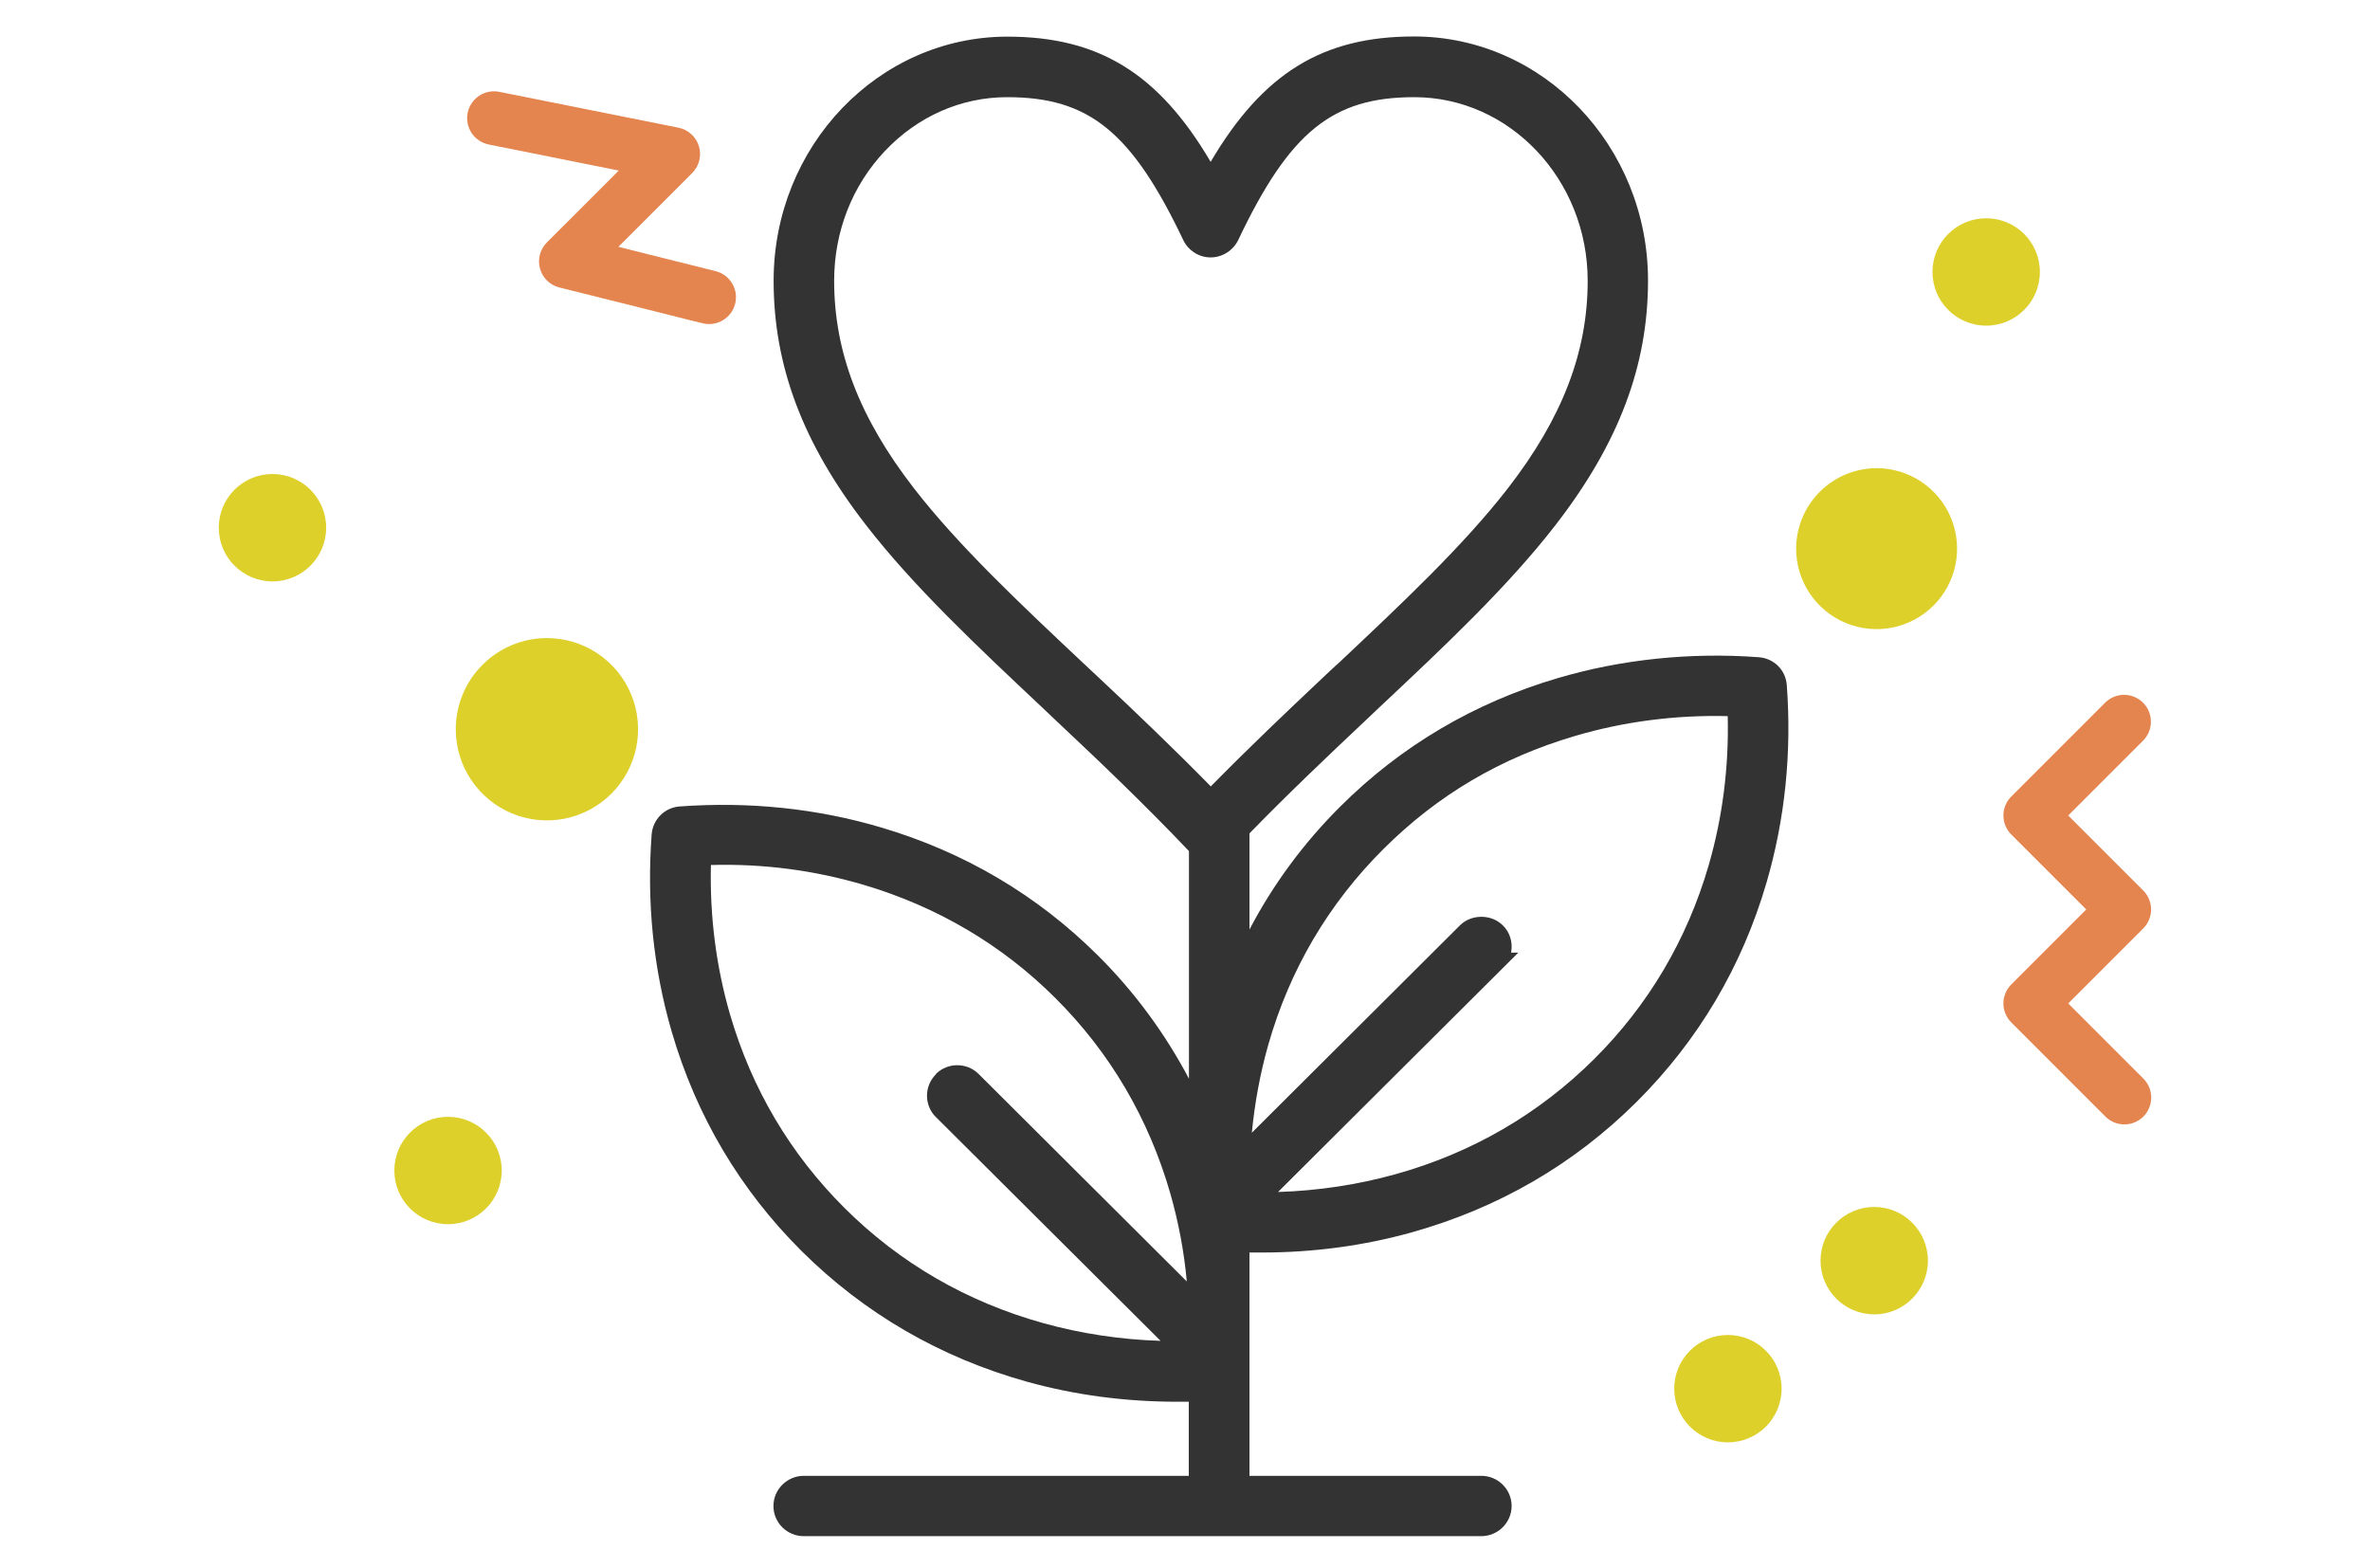 <svg width="130" height="86" viewBox="0 0 130 86" fill="none" xmlns="http://www.w3.org/2000/svg">
<path d="M98.522 30.095C98.522 30.968 98.781 31.821 99.266 32.547C99.751 33.273 100.441 33.839 101.247 34.173C102.054 34.507 102.941 34.594 103.798 34.424C104.654 34.254 105.44 33.833 106.058 33.216C106.675 32.599 107.095 31.812 107.266 30.956C107.436 30.1 107.349 29.212 107.015 28.405C106.68 27.599 106.115 26.91 105.389 26.425C104.663 25.939 103.81 25.681 102.936 25.681C101.767 25.683 100.645 26.149 99.818 26.976C98.991 27.803 98.525 28.925 98.522 30.095Z" fill="#DED02B"/>
<path d="M110.323 56.082L115.478 61.237C115.614 61.375 115.776 61.485 115.956 61.561C116.135 61.636 116.327 61.675 116.521 61.676C116.716 61.677 116.908 61.639 117.088 61.565C117.268 61.491 117.431 61.382 117.569 61.245C117.706 61.108 117.815 60.944 117.889 60.764C117.963 60.585 118.001 60.392 118 60.198C117.999 60.003 117.96 59.811 117.884 59.632C117.809 59.453 117.699 59.29 117.56 59.154L113.447 55.041L117.56 50.928C117.836 50.652 117.992 50.277 117.992 49.886C117.992 49.496 117.836 49.121 117.56 48.845L113.447 44.732L117.56 40.619C117.833 40.342 117.985 39.969 117.983 39.58C117.982 39.192 117.827 38.819 117.552 38.545C117.277 38.27 116.905 38.115 116.517 38.113C116.128 38.112 115.755 38.264 115.478 38.536L110.323 43.691C110.047 43.967 109.892 44.342 109.892 44.732C109.892 45.123 110.047 45.497 110.323 45.773L114.436 49.886L110.323 54C110.047 54.276 109.892 54.65 109.892 55.041C109.892 55.431 110.047 55.806 110.323 56.082V56.082Z" fill="#E4844E"/>
<path d="M26.819 7.929L33.942 9.354L29.996 13.299C29.812 13.483 29.681 13.713 29.615 13.965C29.548 14.217 29.55 14.482 29.62 14.732C29.689 14.983 29.824 15.212 30.01 15.394C30.197 15.575 30.428 15.705 30.681 15.768C38.942 17.818 38.554 17.775 38.894 17.775C39.254 17.775 39.601 17.644 39.871 17.406C40.141 17.168 40.314 16.839 40.358 16.481C40.402 16.124 40.313 15.763 40.109 15.467C39.905 15.17 39.599 14.959 39.25 14.873L33.919 13.54L37.97 9.489C38.158 9.301 38.292 9.065 38.357 8.806C38.421 8.548 38.415 8.277 38.337 8.022C38.26 7.767 38.115 7.537 37.918 7.358C37.721 7.179 37.479 7.057 37.217 7.004L27.399 5.04C27.209 5 27.012 4.998 26.821 5.035C26.63 5.071 26.448 5.145 26.285 5.252C26.123 5.36 25.983 5.498 25.875 5.659C25.766 5.821 25.691 6.002 25.652 6.193C25.614 6.384 25.614 6.58 25.653 6.771C25.691 6.962 25.767 7.143 25.875 7.305C25.984 7.466 26.124 7.604 26.287 7.711C26.449 7.818 26.631 7.892 26.822 7.928L26.819 7.929Z" fill="#E4844E"/>
<path d="M14.945 31.891C16.572 31.891 17.891 30.572 17.891 28.945C17.891 27.319 16.572 26 14.945 26C13.319 26 12 27.319 12 28.945C12 30.572 13.319 31.891 14.945 31.891Z" fill="#DED02B"/>
<path d="M108.946 17.862C110.573 17.862 111.892 16.544 111.892 14.917C111.892 13.29 110.573 11.972 108.946 11.972C107.32 11.972 106.001 13.29 106.001 14.917C106.001 16.544 107.32 17.862 108.946 17.862Z" fill="#DED02B"/>
<path d="M102.805 72.095C104.432 72.095 105.751 70.776 105.751 69.15C105.751 67.523 104.432 66.204 102.805 66.204C101.179 66.204 99.86 67.523 99.86 69.15C99.86 70.776 101.179 72.095 102.805 72.095Z" fill="#DED02B"/>
<path d="M94.78 79.116C96.407 79.116 97.725 77.798 97.725 76.171C97.725 74.544 96.407 73.226 94.78 73.226C93.153 73.226 91.835 74.544 91.835 76.171C91.835 77.798 93.153 79.116 94.78 79.116Z" fill="#DED02B"/>
<path d="M24.576 67.15C26.202 67.15 27.521 65.832 27.521 64.205C27.521 62.578 26.202 61.26 24.576 61.26C22.949 61.26 21.63 62.578 21.63 64.205C21.63 65.832 22.949 67.15 24.576 67.15Z" fill="#DED02B"/>
<path d="M25 40C25 40.989 25.293 41.956 25.843 42.778C26.392 43.6 27.173 44.241 28.087 44.619C29 44.998 30.006 45.097 30.976 44.904C31.945 44.711 32.836 44.235 33.535 43.535C34.235 42.836 34.711 41.945 34.904 40.975C35.097 40.005 34.998 39 34.619 38.087C34.241 37.173 33.6 36.392 32.778 35.843C31.956 35.293 30.989 35 30 35C28.674 35.001 27.403 35.528 26.466 36.466C25.528 37.403 25.001 38.674 25 40V40Z" fill="#DED02B"/>
<path d="M98.009 37.576C97.95 36.754 97.305 36.11 96.473 36.05C92.747 35.773 88.951 36.159 85.433 37.2C80.865 38.547 76.852 40.916 73.522 44.236C71.51 46.238 69.835 48.507 68.537 50.984V45.712C70.727 43.463 72.927 41.382 74.82 39.598L75.603 38.855C79.27 35.416 82.728 32.156 85.334 28.786C88.793 24.317 90.398 20.056 90.398 15.388C90.398 8.005 84.641 2 77.565 2C72.561 2 69.281 4.002 66.407 8.877C63.543 4.012 60.253 2.01 55.258 2.01C48.182 2.01 42.435 8.015 42.435 15.398C42.435 20.076 44.04 24.337 47.499 28.796C50.105 32.166 53.573 35.426 57.24 38.875L58.013 39.608C60.322 41.778 62.78 44.117 65.217 46.684V59.17C63.909 56.693 62.245 54.423 60.233 52.421C56.903 49.102 52.89 46.733 48.321 45.385C44.823 44.345 41.077 43.958 37.282 44.236C36.459 44.295 35.815 44.939 35.745 45.762C35.468 49.488 35.835 53.125 36.846 56.593C38.193 61.211 40.591 65.255 43.961 68.614C47.409 72.043 51.572 74.461 56.328 75.789C58.964 76.522 61.719 76.889 64.613 76.889C64.811 76.889 64.999 76.889 65.207 76.889V80.952H44.09C43.178 80.952 42.425 81.695 42.425 82.607C42.425 83.519 43.168 84.262 44.09 84.262H81.252C82.163 84.262 82.916 83.519 82.916 82.607C82.916 81.695 82.173 80.952 81.252 80.952H68.537V73.232C68.537 73.004 68.537 72.786 68.537 72.568V68.703C68.755 68.703 68.973 68.703 69.221 68.703C72.025 68.703 74.78 68.337 77.416 67.603C82.173 66.275 86.335 63.867 89.784 60.428C93.153 57.069 95.552 53.026 96.899 48.408C97.91 44.939 98.287 41.293 98.009 37.576V37.576ZM73.324 36.457L72.541 37.19C70.599 39.023 68.527 40.985 66.416 43.136C64.276 40.956 62.225 39.003 60.292 37.19L59.509 36.457C55.942 33.107 52.572 29.936 50.125 26.775C47.142 22.92 45.755 19.303 45.755 15.398C45.755 12.703 46.745 10.176 48.549 8.273C50.343 6.38 52.721 5.33 55.248 5.33C59.737 5.33 62.076 7.232 64.91 13.178C65.188 13.753 65.772 14.12 66.407 14.12C67.041 14.12 67.635 13.743 67.913 13.178C70.737 7.232 73.086 5.33 77.575 5.33C82.817 5.33 87.088 9.849 87.088 15.398C87.088 19.303 85.701 22.92 82.718 26.775C80.261 29.946 76.891 33.107 73.334 36.457H73.324ZM51.334 58.932C51.017 59.249 50.848 59.665 50.848 60.102C50.848 60.538 51.017 60.964 51.334 61.271L63.662 73.549C61.462 73.48 59.301 73.153 57.23 72.578C53.028 71.409 49.352 69.278 46.319 66.255C43.346 63.292 41.236 59.725 40.046 55.652C39.283 53.026 38.927 50.261 38.996 47.447C41.89 47.367 44.704 47.744 47.38 48.537C51.413 49.736 54.951 51.817 57.884 54.74C60.887 57.733 63.008 61.34 64.197 65.473C64.643 67.038 64.95 68.654 65.099 70.289L53.682 58.912C53.038 58.268 51.978 58.268 51.334 58.912V58.932ZM83.283 52.253H82.887C82.906 52.144 82.916 52.035 82.916 51.926C82.916 51.48 82.748 51.064 82.431 50.757C81.806 50.132 80.707 50.132 80.082 50.757L68.666 62.133C68.825 60.498 69.122 58.873 69.568 57.307C70.747 53.175 72.878 49.567 75.88 46.575C78.853 43.611 82.292 41.58 86.385 40.371C89.07 39.578 91.895 39.212 94.769 39.281C94.838 42.095 94.481 44.86 93.718 47.486C92.529 51.559 90.418 55.127 87.445 58.09C84.403 61.112 80.736 63.243 76.534 64.412C74.463 64.987 72.303 65.314 70.103 65.383L83.283 52.253V52.253Z" fill="#333333"/>
</svg>
